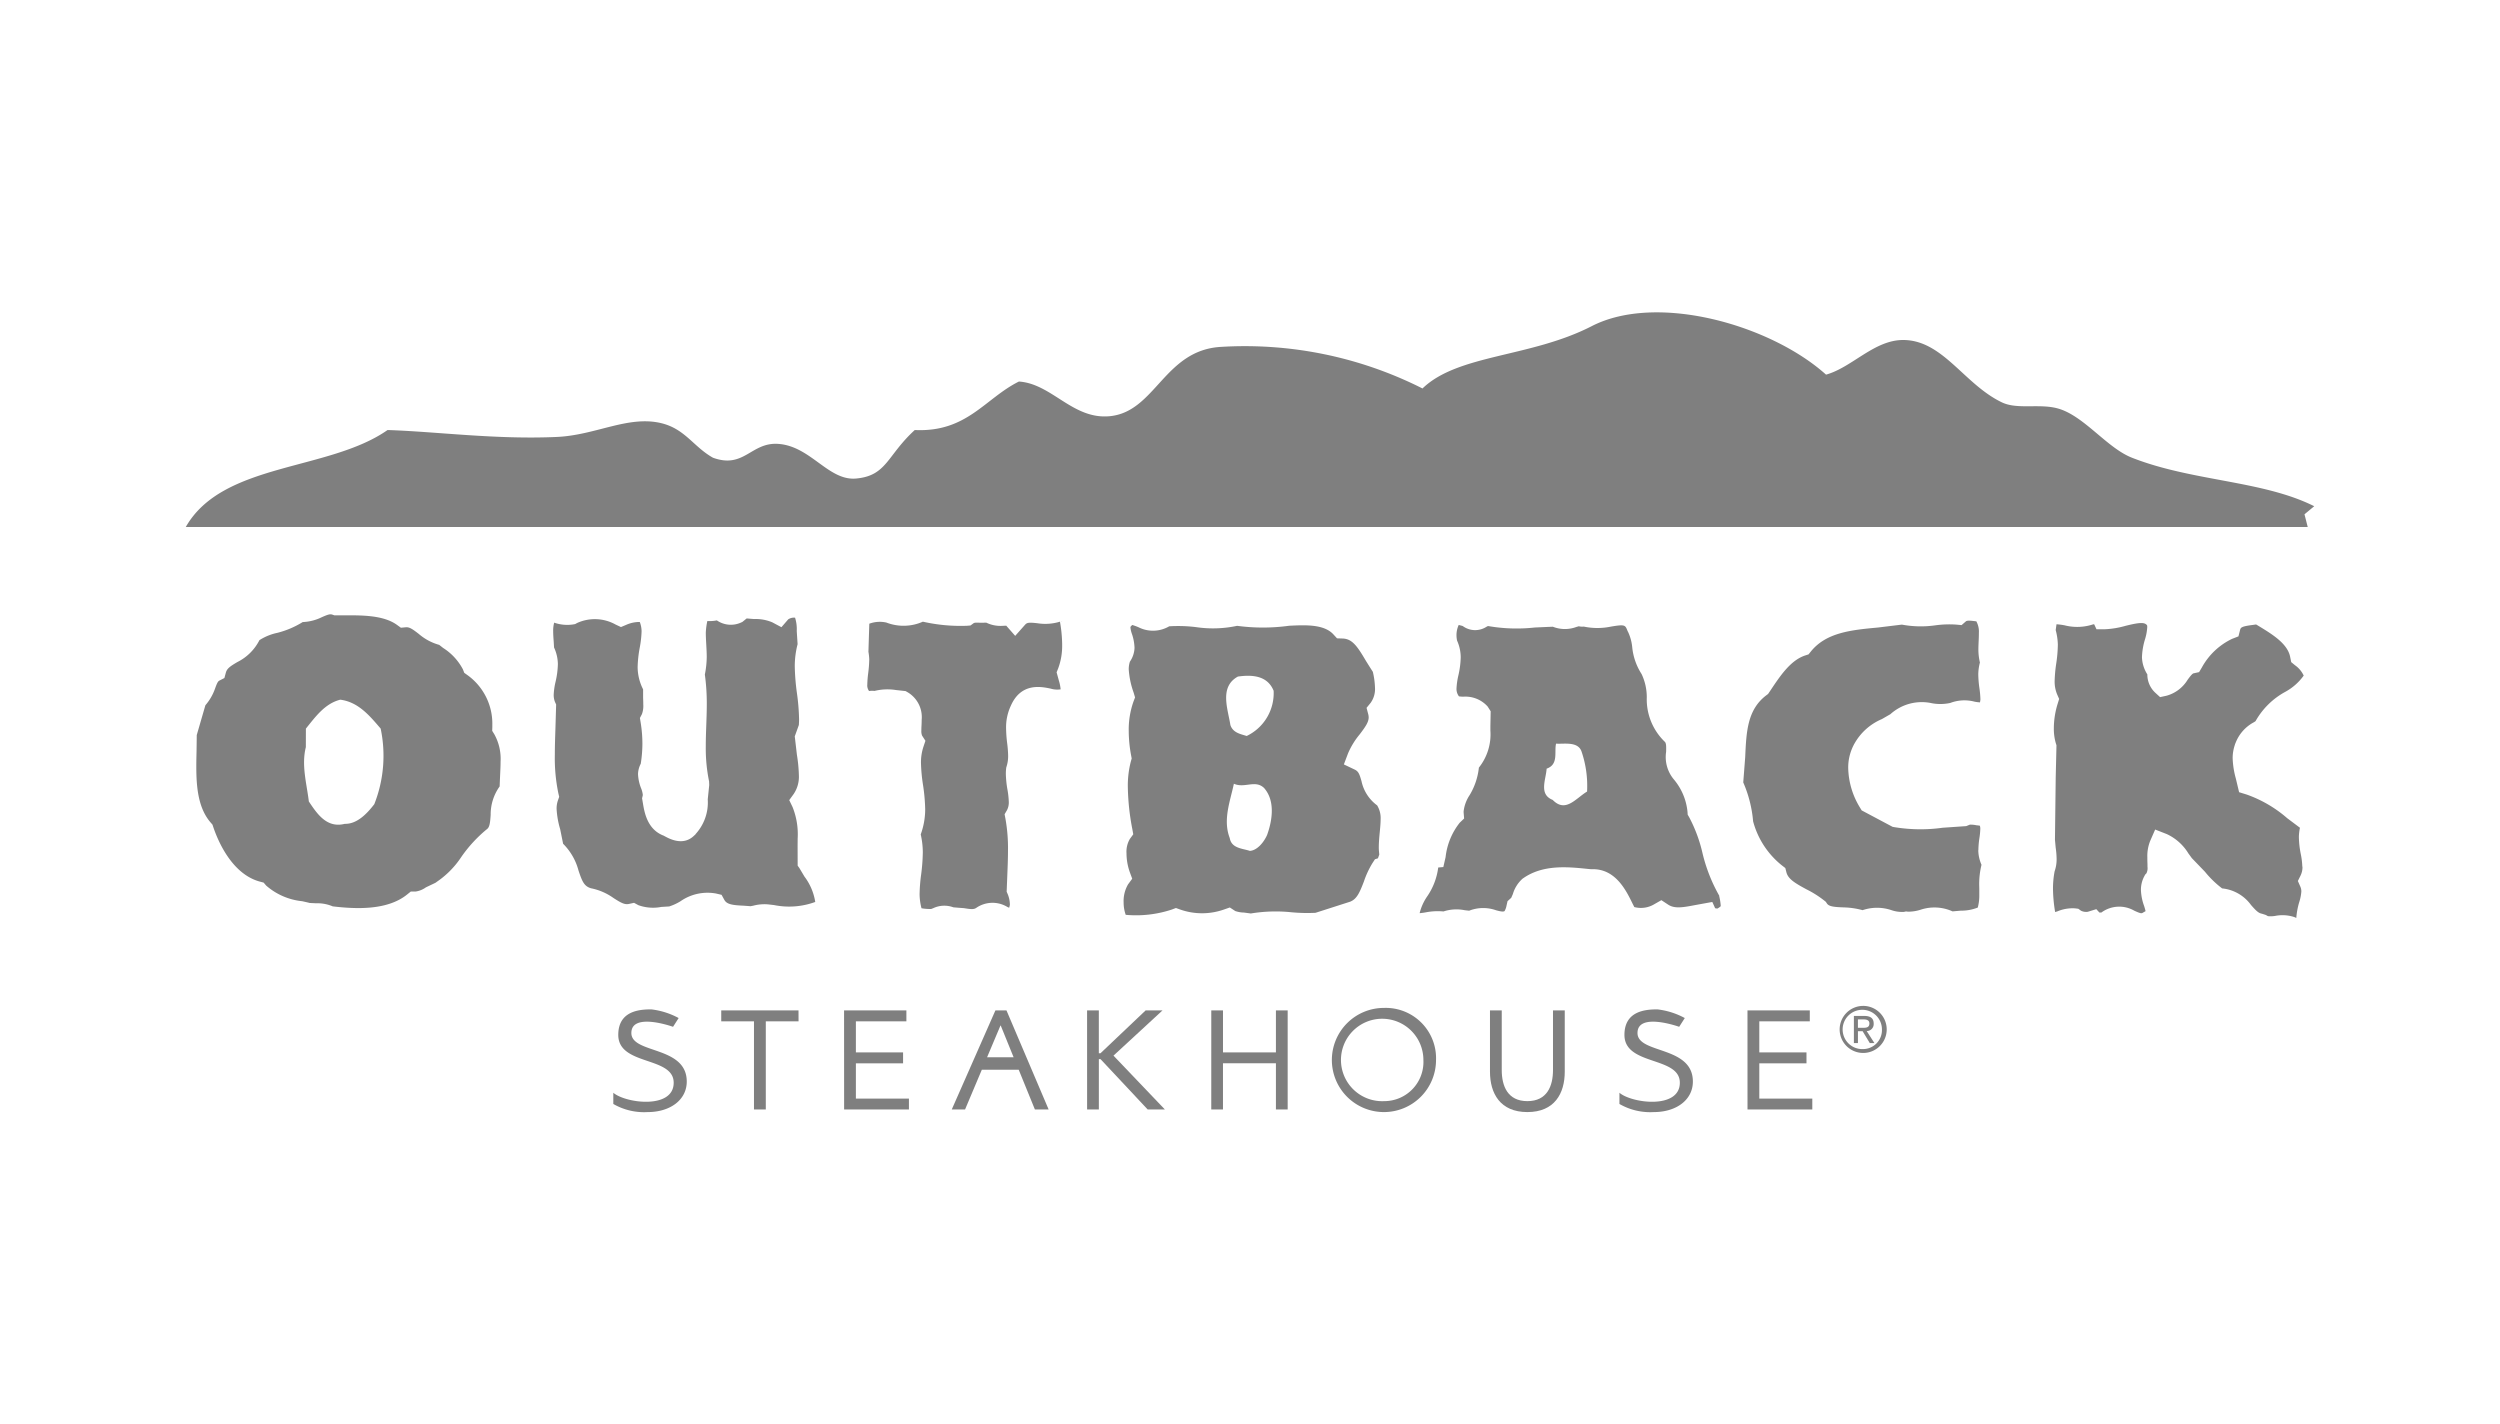 <svg xmlns="http://www.w3.org/2000/svg" xmlns:xlink="http://www.w3.org/1999/xlink" height="132.567" viewBox="0 0 232.668 132.567" width="232.668"><clipPath id="a"><path d="m0 0h232.668v132.567h-232.668z"></path></clipPath><g clip-path="url(#a)" opacity=".5"><g fill-rule="evenodd"><path d="m220.763 59.117c-65.431-.005-134.069.008-197.483 0 3.425-6.025 13.3-5.188 18.779-9.025 4.577.145 10.031.9 15.75.644 3.6-.158 6.625-2.013 9.693-1.29 2.25.53 3.025 2.208 4.845 3.224 2.9 1.054 3.539-1.453 6.058-1.289 3.035.2 4.677 3.463 7.269 3.224 2.859-.264 2.865-2.153 5.452-4.513 4.861.231 6.525-2.941 9.692-4.513 3.086.209 5.018 3.576 8.482 3.223 4.227-.431 5.043-6.133 10.3-6.447a36.656 36.656 0 0 1 18.777 3.869c3.312-3.2 10.044-2.868 15.751-5.8 6.077-3.125 16.637-.126 21.807 4.513 2.458-.688 4.519-3.282 7.269-3.223 3.645.078 5.589 4.118 9.089 5.8 1.514.729 3.668.034 5.453.644 2.348.806 4.389 3.621 6.662 4.512 5.627 2.213 12.137 2.1 16.96 4.513l-.906.752z" transform="translate(-5.99 -10.07)"></path><path d="m97.569 126.613h-7.191v1.014h3.047v8.208h1.1v-8.208h3.048z" transform="translate(-23.254 -32.577)"></path><path d="m105.775 135.835h6.032v-1.015h-4.937v-3.281h4.392v-1.017h-4.392v-2.894h4.7v-1.014h-5.8z" transform="translate(-27.215 -32.577)"></path><path d="m136.224 135.835h1.093v-4.687h.155l4.392 4.687h1.6l-4.785-5.013 4.561-4.208h-1.57l-4.2 3.986h-.155v-3.986h-1.093z" transform="translate(-35.05 -32.577)"></path><path d="m151.782 135.835h1.09v-4.3h4.928v4.3h1.093v-9.221h-1.093v3.908h-4.926v-3.908h-1.09z" transform="translate(-39.053 -32.577)"></path><path d="m193.666 126.613h-1.094v5.552c0 1.487-.548 2.892-2.385 2.892s-2.385-1.405-2.385-2.892v-5.552h-1.095v5.705c0 2.008.94 3.757 3.48 3.757s3.479-1.749 3.479-3.757z" transform="translate(-48.039 -32.577)"></path><path d="m218.978 135.835h6.03v-1.015h-4.933v-3.281h4.391v-1.017h-4.391v-2.894h4.7v-1.014h-5.8z" transform="translate(-56.342 -32.577)"></path><path d="m82.413 128.106.52-.815a7.053 7.053 0 0 0 -2.548-.807c-1.043 0-3.07.111-3.07 2.375 0 2.894 5.157 1.967 5.157 4.452s-4.461 1.919-5.619.933v1.043a5.716 5.716 0 0 0 3.185.756c2.144 0 3.65-1.162 3.65-2.839 0-3.359-5.155-2.554-5.155-4.522s3.881-.576 3.881-.576" transform="translate(-19.774 -32.544)"></path><path d="m208.49 128.106.521-.815a7.025 7.025 0 0 0 -2.548-.807c-1.045 0-3.068.111-3.068 2.375 0 2.894 5.155 1.967 5.155 4.452s-4.465 1.919-5.621.933v1.043a5.738 5.738 0 0 0 3.188.756c2.141 0 3.647-1.162 3.647-2.839 0-3.359-5.154-2.554-5.154-4.522s3.881-.576 3.881-.576" transform="translate(-52.213 -32.544)"></path><path d="m171.779 126.3a4.847 4.847 0 1 0 4.826 4.847 4.682 4.682 0 0 0 -4.826-4.847m0 8.676a3.836 3.836 0 1 1 3.651-3.829 3.648 3.648 0 0 1 -3.651 3.829" transform="translate(-42.958 -32.496)"></path><path d="m124.355 126.613h-1.03l-4.063 9.221h1.238l1.561-3.7h3.433l1.506 3.7h1.279zm-1.806 4.363 1.247-2.955h.024l1.2 2.955z" transform="translate(-30.685 -32.577)"></path><path d="m232.67 126.047a2.19 2.19 0 1 0 2.215 2.189 2.19 2.19 0 0 0 -2.215-2.189m0 4.02a1.829 1.829 0 1 1 1.771-1.831 1.768 1.768 0 0 1 -1.771 1.831" transform="translate(-59.294 -32.431)"></path><path d="m233.5 128.711a.646.646 0 0 0 .65-.691c0-.5-.295-.717-.891-.717h-.951v2.524h.377v-1.1h.437l.664 1.1h.43zm-.816-.3v-.784h.518c.266 0 .549.056.549.374 0 .382-.287.409-.61.409z" transform="translate(-59.772 -32.754)"></path></g><path d="m190.454 98.942a8.3 8.3 0 0 1 .1-1.163 6.823 6.823 0 0 0 .078-.82.75.75 0 0 0 -.046-.309c-.151-.02-.327-.039-.327-.039a2.661 2.661 0 0 0 -.592-.056l.018-.009-.364.147-2.193.151a14.964 14.964 0 0 1 -4.481-.053l-.175-.031-2.879-1.531-.169-.278a7.321 7.321 0 0 1 -1.084-3.662 4.544 4.544 0 0 1 .554-2.227.353.353 0 0 0 -.036.056l.058-.117a.188.188 0 0 0 -.022.061 5.29 5.29 0 0 1 2.576-2.329s.744-.429.789-.452a4.36 4.36 0 0 1 3.878-1.023 4.321 4.321 0 0 0 1.7-.028 3.7 3.7 0 0 1 2.259-.12 3.564 3.564 0 0 0 .506.066 2.694 2.694 0 0 0 .042-.273 9.088 9.088 0 0 0 -.091-1.033 10.165 10.165 0 0 1 -.108-1.3 4.552 4.552 0 0 1 .152-1.1 5.363 5.363 0 0 1 -.142-1.2c0-.276.013-.553.026-.827s.019-.518.019-.735a1.953 1.953 0 0 0 -.24-1.078c-.029 0-.11-.01-.11-.01-.5-.061-.749-.075-.86.019l-.4.347-.525-.05a9.569 9.569 0 0 0 -1.955.075 9.578 9.578 0 0 1 -3.073-.071c-.286.033-2.221.269-2.221.269-2.468.23-4.806.452-6.247 2.226l-.22.273-.333.108c-1.343.456-2.285 1.861-3.193 3.219l-.241.358-.16.12c-1.775 1.344-1.863 3.392-1.97 5.768 0 0-.14 1.837-.181 2.344a11.461 11.461 0 0 1 .918 3.621 7.82 7.82 0 0 0 2.669 4.094l.329.255.1.394c.16.627.805 1.012 1.849 1.577a9.589 9.589 0 0 1 1.693 1.069l.133.108.094.146c.193.287.644.333 1.564.368a7.316 7.316 0 0 1 1.758.258 4.174 4.174 0 0 1 2.689 0 3.044 3.044 0 0 0 1.159.16l.191-.042.187.022a3.772 3.772 0 0 0 1.162-.178 4.082 4.082 0 0 1 2.983.151c.353-.032.778-.067.778-.067a4.152 4.152 0 0 0 1.572-.29 4.321 4.321 0 0 0 .14-1.173c0-.158 0-.324 0-.489s-.009-.353-.009-.537a7.52 7.52 0 0 1 .215-1.779 3.5 3.5 0 0 1 -.3-1.35m-57.4-6.427c-.195-.689-.289-.92-.644-1.09l-1-.476.388-1.026a7.184 7.184 0 0 1 1.081-1.765c.563-.738.84-1.156.84-1.592a1.152 1.152 0 0 0 -.042-.294l-.155-.588.385-.472a2.194 2.194 0 0 0 .4-1.412 7.206 7.206 0 0 0 -.2-1.468c-.218-.339-.639-1.012-.639-1.012-.839-1.431-1.3-2.06-2.185-2.088l-.509-.017-.341-.371c-.873-.951-2.614-.87-4.013-.805l-.1.005a17.947 17.947 0 0 1 -4.844.007 10.708 10.708 0 0 1 -3.8.124 13.4 13.4 0 0 0 -2.521-.079 2.98 2.98 0 0 1 -2.862.084 5.4 5.4 0 0 0 -.578-.209s-.088.087-.113.115a.151.151 0 0 0 -.055.129 2.579 2.579 0 0 0 .143.6 4.418 4.418 0 0 1 .238 1.289 2.416 2.416 0 0 1 -.432 1.286 2.3 2.3 0 0 0 -.107.7 7.817 7.817 0 0 0 .453 2.165l.136.459-.144.377a7.807 7.807 0 0 0 -.445 2.732 12.6 12.6 0 0 0 .224 2.3l.051.273-.075.267a8.946 8.946 0 0 0 -.284 2.391 22.22 22.22 0 0 0 .415 3.9l.09.5-.309.42a2.34 2.34 0 0 0 -.32 1.341 5.321 5.321 0 0 0 .308 1.765l.224.608-.382.517a3.075 3.075 0 0 0 -.417 1.7 3.407 3.407 0 0 0 .195 1.143 10.586 10.586 0 0 0 4.256-.481l.417-.155.421.151a6.132 6.132 0 0 0 4.02 0l.574-.2.508.333a2.685 2.685 0 0 0 .814.141s.375.052.634.085a14.178 14.178 0 0 1 3.777-.113 15.727 15.727 0 0 0 2.24.051c.279-.088 3.227-1.035 3.227-1.035.633-.25.893-.876 1.278-1.878a8.411 8.411 0 0 1 .8-1.718l.231-.354.276-.088c.026-.076.1-.269.125-.35-.019-.212-.045-.422-.045-.63 0-.513.047-1.008.09-1.459s.08-.849.08-1.2a2.267 2.267 0 0 0 -.325-1.287 3.763 3.763 0 0 1 -1.455-2.254m87.558 7.952a6.9 6.9 0 0 0 -.141-1.162 8.775 8.775 0 0 1 -.178-1.587 4.453 4.453 0 0 1 .1-.865l-1.178-.884a11.687 11.687 0 0 0 -3.786-2.21l-.7-.216-.3-1.262a7.979 7.979 0 0 1 -.3-1.913 3.824 3.824 0 0 1 .235-1.311c-.01.033-.03.062-.041.1l.056-.176c-.01.025-.006.048-.015.076a3.672 3.672 0 0 1 1.759-2.033l.137-.094a7.043 7.043 0 0 1 2.77-2.729 5.11 5.11 0 0 0 1.712-1.511 2.44 2.44 0 0 0 -.815-.966l-.348-.287-.087-.43c-.209-1.267-1.654-2.147-2.924-2.921 0 0-.132-.08-.255-.153-.116.014-.258.036-.258.036-1.061.134-1.176.23-1.234.472l-.152.6-.583.226a6.3 6.3 0 0 0 -2.814 2.654l-.266.447-.509.111c-.134.026-.351.322-.546.582a3.345 3.345 0 0 1 -1.965 1.5l-.609.134-.463-.423a2.311 2.311 0 0 1 -.724-1.693 3.139 3.139 0 0 1 -.5-1.6 6.368 6.368 0 0 1 .277-1.649 4.728 4.728 0 0 0 .215-1.171 1.248 1.248 0 0 0 -.016-.148c-.222-.279-.609-.3-2 .047a8.207 8.207 0 0 1 -1.93.32h-.779s-.114-.244-.207-.452a.7.7 0 0 1 -.076-.014 4.715 4.715 0 0 1 -2.685.1c-.265-.052-.508-.078-.75-.1-.022.132-.04.264-.04.264s-.021.155-.038.277a5.884 5.884 0 0 1 .2 1.347 13.122 13.122 0 0 1 -.161 1.84 13.126 13.126 0 0 0 -.137 1.544 3.106 3.106 0 0 0 .238 1.271l.181.409-.134.434a7.783 7.783 0 0 0 -.36 2.288 4.873 4.873 0 0 0 .189 1.416l.056.174-.071 3-.07 5.792.067.73a8.107 8.107 0 0 1 .087 1.063 3.363 3.363 0 0 1 -.186 1.145 8.643 8.643 0 0 0 -.151 1.638 13.916 13.916 0 0 0 .2 2.152l.206-.061a3.634 3.634 0 0 1 1.635-.283l.313.038.254.183a1.065 1.065 0 0 0 .628.1l.795-.245.29.315h.18a2.8 2.8 0 0 1 3.062-.174c.65.3.694.264.831.17 0 0 .193-.109.222-.124-.029-.131-.083-.323-.132-.474a4.807 4.807 0 0 1 -.3-1.5 2.678 2.678 0 0 1 .313-1.274l.079-.15.119-.123a1.072 1.072 0 0 0 .1-.612c0-.132 0-.268-.007-.394-.006-.16-.007-.321-.007-.484a3.765 3.765 0 0 1 .264-1.526l.464-1.06 1.081.423a4.649 4.649 0 0 1 2.012 1.8l.328.448-.154-.161 1.365 1.416a9.3 9.3 0 0 0 1.6 1.553 3.775 3.775 0 0 1 2.688 1.543c.426.482.68.759 1.015.811l.362.117.2.112a2.551 2.551 0 0 0 .689-.027 3.521 3.521 0 0 1 1.782.117l.079.033a.923.923 0 0 0 .087.046 6.973 6.973 0 0 1 .27-1.463 4.185 4.185 0 0 0 .2-1 1.106 1.106 0 0 0 -.1-.47l-.223-.509.247-.5a1.77 1.77 0 0 0 .181-.828m-54.269 2.715a15.136 15.136 0 0 1 -1.569-3.982 13.577 13.577 0 0 0 -1.24-3.341l-.137-.235-.019-.274a5.493 5.493 0 0 0 -1.251-2.985l.131.143a3.246 3.246 0 0 1 -.87-2.73c.015-.48.015-.784-.105-.924a5.475 5.475 0 0 1 -1.694-4.138 5.029 5.029 0 0 0 -.484-2.184 5.622 5.622 0 0 1 -.873-2.52 4.311 4.311 0 0 0 -.377-1.381l-.039-.073-.035-.08c-.2-.506-.23-.581-1.554-.353a6.137 6.137 0 0 1 -2.5-.007 1.356 1.356 0 0 1 -.464-.03c-.027.01-.221.062-.221.062a3.045 3.045 0 0 1 -2.193-.019c-.388.013-1.681.072-1.681.072a15.455 15.455 0 0 1 -4.36-.138c-.059.033-.131.066-.131.066a1.94 1.94 0 0 1 -2.218-.066c-.186-.053-.321-.085-.371-.1a2.238 2.238 0 0 0 -.209.922 2.424 2.424 0 0 0 .056.539 3.866 3.866 0 0 1 .338 1.543 8.346 8.346 0 0 1 -.225 1.721 6.907 6.907 0 0 0 -.169 1.214 1.144 1.144 0 0 0 .229.706 2.98 2.98 0 0 0 .4.033 2.771 2.771 0 0 1 2.27.913l.283.443-.027 1.393v.4a4.958 4.958 0 0 1 -1.071 3.453 6.214 6.214 0 0 1 -.856 2.55 3.436 3.436 0 0 0 -.563 1.516.9.9 0 0 0 0 .108l.045.561-.408.39a6.238 6.238 0 0 0 -1.315 3.2l-.212.927s-.241.023-.475.042a6.1 6.1 0 0 1 -1.058 2.736 4.751 4.751 0 0 0 -.672 1.514 5.46 5.46 0 0 0 .611-.084 5.841 5.841 0 0 1 1.61-.076 3.876 3.876 0 0 1 1.97-.116l.419.047a3.565 3.565 0 0 1 2.5-.042c.542.149.684.139.793.079a1.529 1.529 0 0 0 .157-.387l.12-.535.345-.316.152-.348a3.068 3.068 0 0 1 .88-1.412l.044-.038.045-.027c1.851-1.291 4.154-1.055 6.009-.863 0 0 .234.025.337.027 2.215-.084 3.214 1.95 3.813 3.179 0 0 .087.169.173.343a2.41 2.41 0 0 0 1.875-.273l.645-.368.624.411c.582.387 1.32.279 2.466.056l1.65-.3s.152.329.264.583c0 0 .129.02.195.035a1.137 1.137 0 0 0 .327-.227 5.106 5.106 0 0 0 -.12-.834s-.013-.056-.024-.117m-61.239-25.552.155-.056c-.068.028-.131.033-.2.061zm-24.37 22.95-.156-.216-.005-1.78c0-.239.005-.483.005-.729a6.825 6.825 0 0 0 -.474-2.946l-.31-.645.416-.573a2.881 2.881 0 0 0 .481-1.758 14.045 14.045 0 0 0 -.183-1.889l-.2-1.714s.3-.827.381-1.059c.012-.178.02-.362.02-.541a20.053 20.053 0 0 0 -.2-2.431 20.755 20.755 0 0 1 -.2-2.488 8.177 8.177 0 0 1 .263-2.06c-.027-.407-.079-1.223-.079-1.225a3.512 3.512 0 0 0 -.157-1.24.959.959 0 0 0 -.639.157l-.63.728-.853-.455a4 4 0 0 0 -1.7-.305s-.344-.026-.681-.056l-.4.325-.125.057a2.28 2.28 0 0 1 -2.25-.2 3.513 3.513 0 0 1 -.886.059 6.365 6.365 0 0 0 -.143 1.075c0 .344.02.7.04 1.073s.047.784.047 1.2a8.9 8.9 0 0 1 -.175 1.633 20.1 20.1 0 0 1 .18 2.723c0 .69-.025 1.363-.049 2.026s-.045 1.29-.045 1.927a15.32 15.32 0 0 0 .307 3.268l.013.345-.137 1.325a4.356 4.356 0 0 1 -1.176 3.281.621.621 0 0 0 .07-.051l-.149.146a.9.9 0 0 0 .079-.094c-.688.749-1.624.82-2.793.17l-.181-.094.114.048c-1.587-.561-1.855-2.179-2-3.051l-.077-.453.059-.244a.355.355 0 0 0 .009-.079 2.264 2.264 0 0 0 -.169-.635 4.03 4.03 0 0 1 -.275-1.3 2.2 2.2 0 0 1 .253-.955 11.968 11.968 0 0 0 .154-1.86 12.256 12.256 0 0 0 -.166-2l-.065-.4.186-.357a2.185 2.185 0 0 0 .127-.9c0-.209-.007-.424-.016-.622v-.786a4.621 4.621 0 0 1 -.509-2.066 11.1 11.1 0 0 1 .2-1.836 9.8 9.8 0 0 0 .167-1.492 2.5 2.5 0 0 0 -.167-.876 3.017 3.017 0 0 0 -1.247.259l-.505.214-.494-.232a3.976 3.976 0 0 0 -3.588-.146l-.182.1-.2.036a3.663 3.663 0 0 1 -1.752-.169 2.851 2.851 0 0 0 -.093.777c0 .331.027.682.05.993 0 0 .019.329.031.541a3.812 3.812 0 0 1 .357 1.549 8.049 8.049 0 0 1 -.214 1.638 6.328 6.328 0 0 0 -.175 1.221 1.729 1.729 0 0 0 .127.68l.1.217-.065 2.216c-.027.815-.056 1.641-.056 2.453a16.106 16.106 0 0 0 .326 3.589l.079.338-.116.328a2.319 2.319 0 0 0 -.125.791 8.111 8.111 0 0 0 .333 1.893s.166.818.273 1.354a5.512 5.512 0 0 1 1.431 2.485c.355 1.069.537 1.464 1.159 1.657a5.438 5.438 0 0 1 2.1.908c.721.466 1.055.641 1.458.547l.453-.1.408.221a4.039 4.039 0 0 0 2.134.161l.728-.044a4.744 4.744 0 0 0 1.054-.484 4.4 4.4 0 0 1 3.305-.72l.518.122.257.47c.233.418.752.495 1.8.541l.648.048c.1-.023.22-.042.22-.042a4.074 4.074 0 0 1 1.4-.128l.558.064a7.054 7.054 0 0 0 3.834-.289 5.252 5.252 0 0 0 -1-2.357zm24.461-20.794a12.857 12.857 0 0 0 -.206-2.129 4.67 4.67 0 0 1 -2.116.143c-.788-.085-.948-.065-1.142.155l-.908 1.023s-.714-.812-.833-.948c-.085.005-.276.01-.276.01a3.033 3.033 0 0 1 -1.58-.292l-.536.01c-.383-.019-.559-.023-.661.052l-.273.2-.333.028a15.87 15.87 0 0 1 -4.1-.381 4.426 4.426 0 0 1 -3.4.08 2.825 2.825 0 0 0 -1.585.108c-.026.824-.082 2.594-.082 2.617a4.855 4.855 0 0 1 .076.706 11.089 11.089 0 0 1 -.1 1.3 9.979 9.979 0 0 0 -.081 1.036.874.874 0 0 0 .166.608 1.835 1.835 0 0 1 .508-.01 5.027 5.027 0 0 1 1.98-.085l.91.1.227.131a2.689 2.689 0 0 1 1.27 2.542c0 .192-.007.367-.015.527-.009.141-.014.3-.014.457a1.136 1.136 0 0 0 .065.484l.313.485-.182.544a4.617 4.617 0 0 0 -.232 1.532 15.454 15.454 0 0 0 .186 2.012 17.05 17.05 0 0 1 .206 2.3 6.86 6.86 0 0 1 -.416 2.325 7.64 7.64 0 0 1 .194 1.676 17.89 17.89 0 0 1 -.157 2.071 15.466 15.466 0 0 0 -.142 1.807 5.273 5.273 0 0 0 .178 1.318 4.373 4.373 0 0 0 .9.067l.2-.077a2.408 2.408 0 0 1 1.859-.078c.393.037.991.078.991.078.664.11.919.129 1.147-.027a2.665 2.665 0 0 1 2.9-.08s.084.039.16.067a1.59 1.59 0 0 0 .068-.279 2.694 2.694 0 0 0 -.2-.979l-.1-.231.057-1.459c.032-.791.067-1.6.067-2.386a15.584 15.584 0 0 0 -.234-2.932l-.082-.432.224-.385a1.543 1.543 0 0 0 .166-.769 8.032 8.032 0 0 0 -.125-1.146 9.612 9.612 0 0 1 -.149-1.461c0-.151.007-.3.022-.452l.013-.124.035-.117a3.18 3.18 0 0 0 .143-1 10.3 10.3 0 0 0 -.091-1.164 12.683 12.683 0 0 1 -.1-1.393 4.729 4.729 0 0 1 .443-2.09c.957-2.167 2.819-1.78 3.712-1.591a2.082 2.082 0 0 0 .922.066 4 4 0 0 0 -.167-.824l-.208-.761.149-.371a5.993 5.993 0 0 0 .367-2.21m-53.043 8.03.011-.353c0-.062 0-.127 0-.194a5.557 5.557 0 0 0 -2.318-4.643l-.293-.209-.131-.334a5.249 5.249 0 0 0 -1.835-1.982l-.365-.287a4.918 4.918 0 0 1 -1.9-1.017c-.585-.454-.878-.654-1.214-.621l-.452.042-.365-.264c-1.262-.913-3.273-.9-5.047-.889h-.777l-.189-.066c-.231-.075-.434 0-.956.226a4.442 4.442 0 0 1 -1.806.466 8.38 8.38 0 0 1 -2.347 1 5.035 5.035 0 0 0 -1.679.683 4.6 4.6 0 0 1 -2.046 2.034c-.685.4-.973.607-1.078.983l-.137.509-.471.24c-.147.077-.243.305-.412.777a4.752 4.752 0 0 1 -.885 1.515c-.09.306-.73 2.519-.806 2.779 0 .3-.018 1.484-.018 1.484-.01.482-.022.963-.022 1.442 0 1.981.189 3.9 1.349 5.228l.155.178.076.227c.435 1.291 1.73 4.369 4.329 5.074l.356.094.239.279a6 6 0 0 0 3.345 1.453s.614.136.7.164l.595.029a3.668 3.668 0 0 1 1.553.287c2.111.25 5.076.4 6.931-1.111l.333-.268h.437a2.152 2.152 0 0 0 .968-.39l1.078-.514-.192.085a8.337 8.337 0 0 0 2.432-2.432 12.745 12.745 0 0 1 2.36-2.553c.25-.178.3-.564.351-1.34a4.459 4.459 0 0 1 .835-2.638c.016-.406.039-.924.039-.924.022-.495.048-.953.048-1.388a4.7 4.7 0 0 0 -.594-2.565zm-17.34-.209c.9-1.116 1.774-2.334 3.2-2.692 1.671.216 2.715 1.469 3.76 2.692a12.294 12.294 0 0 1 -.592 7.031c-.661.862-1.6 1.863-2.749 1.831-1.673.429-2.579-.936-3.343-2.08-.212-1.726-.7-3.371-.28-5.059zm86.366 5.13c1 .453 1.987-.4 2.813.4 1.046 1.193.77 3.006.276 4.372-.276.627-.882 1.422-1.6 1.479-.662-.226-1.713-.226-1.873-1.191-.662-1.709.053-3.467.382-5.056m.376-9.978c1.282-.18 2.741-.12 3.325 1.322a4.42 4.42 0 0 1 -2.507 4.208c-.581-.183-1.283-.3-1.518-1.022-.233-1.5-1.047-3.549.7-4.508m29.614 6.241c.692.065 2.071-.256 2.382.779a9.906 9.906 0 0 1 .5 3.682c-1.067.645-2 2.009-3.2.778-1.314-.523-.628-1.879-.564-2.909 1.13-.391.694-1.551.878-2.33" transform="translate(-6.332 -19.808)"></path></g></svg>